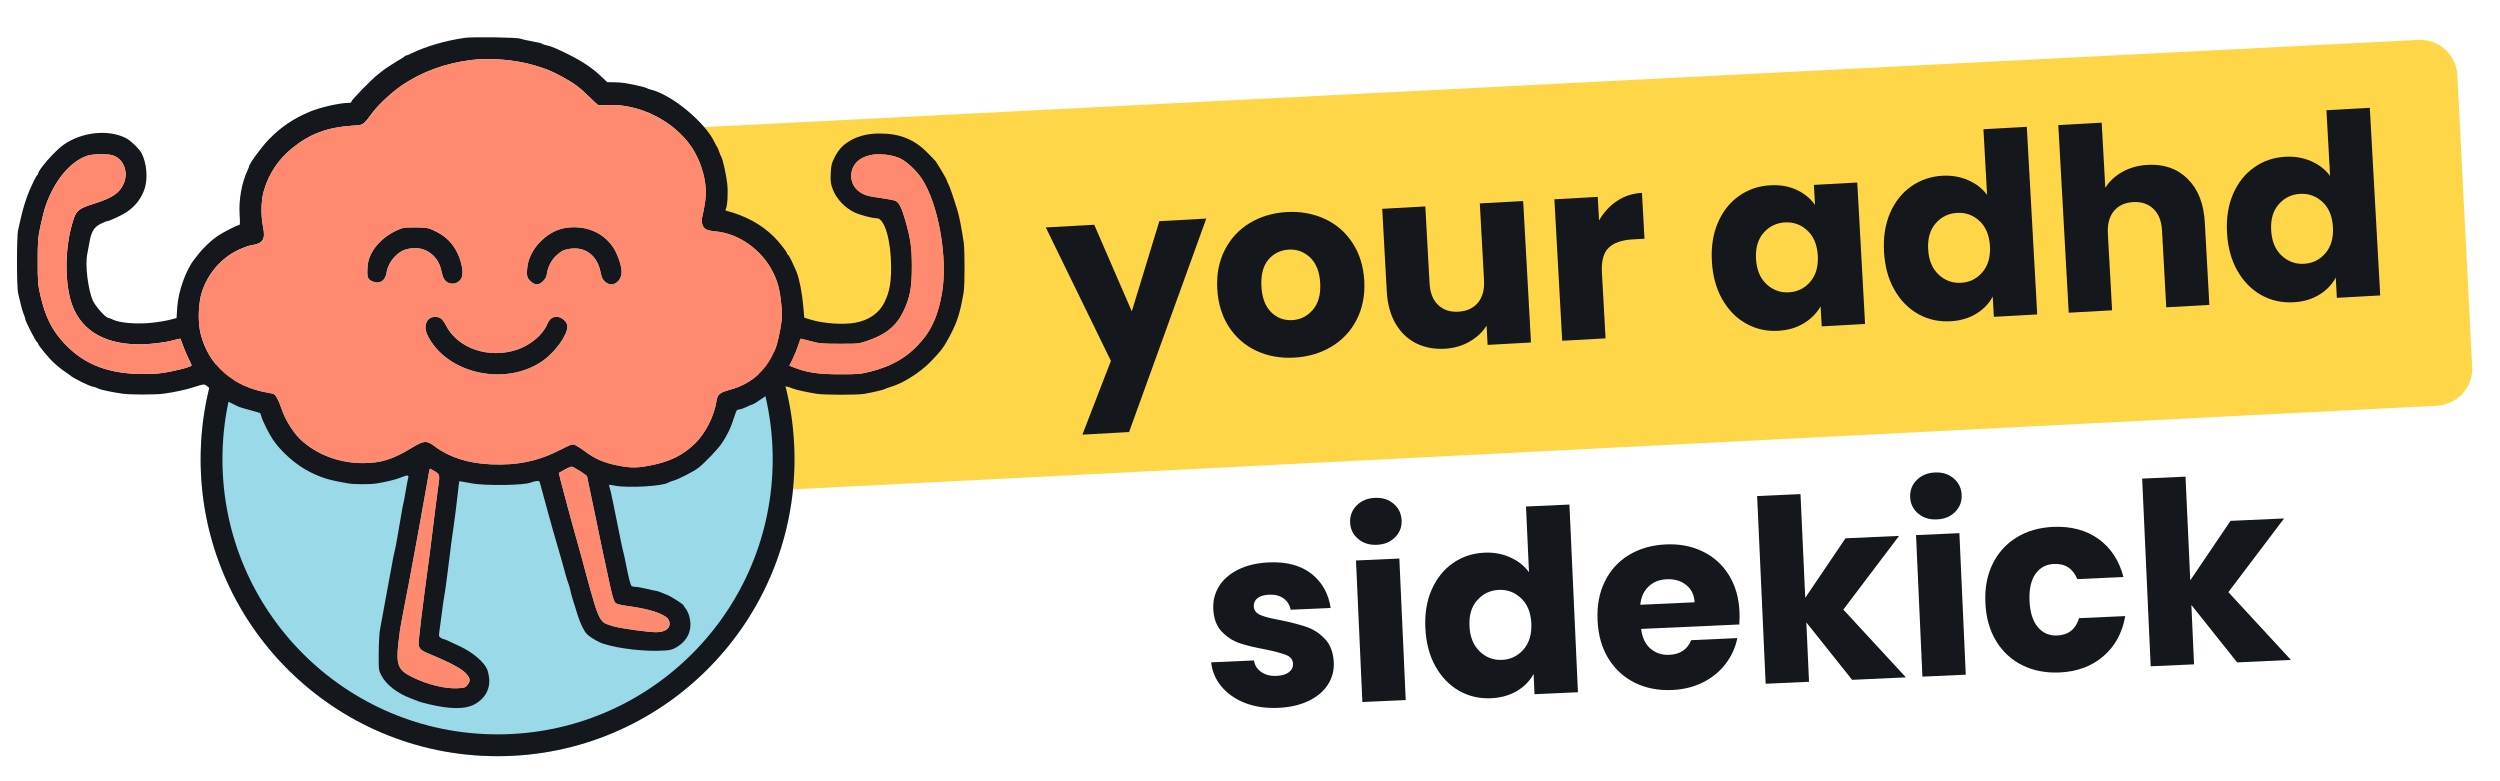 <svg xmlns="http://www.w3.org/2000/svg" xmlns:xlink="http://www.w3.org/1999/xlink" width="800" zoomAndPan="magnify" viewBox="0 0 600 187.5" height="250" preserveAspectRatio="xMidYMid meet" version="1.0"><defs><g></g><clipPath id="e6d8df037f"><path d="M 145 9 L 594 9 L 594 120 L 145 120 Z M 145 9" clip-rule="nonzero"></path></clipPath><clipPath id="c3d4e501d4"><path d="M 145.504 31.699 L 589.645 9.105 L 594.113 96.902 L 149.969 119.496 Z M 145.504 31.699" clip-rule="nonzero"></path></clipPath><clipPath id="25d703aec4"><path d="M 154.469 31.242 L 580.359 9.578 C 582.738 9.457 585.066 10.285 586.832 11.879 C 588.602 13.477 589.66 15.707 589.781 18.086 L 593.336 87.957 C 593.457 90.332 592.629 92.66 591.031 94.43 C 589.438 96.195 587.203 97.254 584.828 97.375 L 158.934 119.043 C 153.984 119.293 149.766 115.484 149.512 110.531 L 145.961 40.664 C 145.707 35.711 149.516 31.492 154.469 31.242 Z M 154.469 31.242" clip-rule="nonzero"></path></clipPath><clipPath id="a7b9ebf684"><path d="M 0.613 0.336 L 448.457 0.336 L 448.457 110.441 L 0.613 110.441 Z M 0.613 0.336" clip-rule="nonzero"></path></clipPath><clipPath id="9b4f4164cd"><path d="M 0.504 22.699 L 444.645 0.105 L 449.113 87.902 L 4.969 110.496 Z M 0.504 22.699" clip-rule="nonzero"></path></clipPath><clipPath id="2e3b5b388f"><path d="M 9.469 22.242 L 435.359 0.578 C 437.738 0.457 440.066 1.285 441.832 2.879 C 443.602 4.477 444.66 6.707 444.781 9.086 L 448.336 78.957 C 448.457 81.332 447.629 83.66 446.031 85.43 C 444.438 87.195 442.203 88.254 439.828 88.375 L 13.934 110.043 C 8.984 110.293 4.766 106.484 4.512 101.531 L 0.961 31.664 C 0.707 26.711 4.516 22.492 9.469 22.242 Z M 9.469 22.242" clip-rule="nonzero"></path></clipPath><clipPath id="0187d51adb"><rect x="0" width="449" y="0" height="111"></rect></clipPath><clipPath id="8099e41799"><path d="M 48.152 38.957 L 190.688 38.957 L 190.688 181.488 L 48.152 181.488 Z M 48.152 38.957" clip-rule="nonzero"></path></clipPath><clipPath id="5651664c7f"><path d="M 119.422 38.957 C 80.062 38.957 48.152 70.863 48.152 110.223 C 48.152 149.582 80.062 181.488 119.422 181.488 C 158.781 181.488 190.688 149.582 190.688 110.223 C 190.688 70.863 158.781 38.957 119.422 38.957 Z M 119.422 38.957" clip-rule="nonzero"></path></clipPath><clipPath id="55ec38289d"><path d="M 0.152 0.957 L 142.688 0.957 L 142.688 143.488 L 0.152 143.488 Z M 0.152 0.957" clip-rule="nonzero"></path></clipPath><clipPath id="717ecbd814"><path d="M 71.422 0.957 C 32.062 0.957 0.152 32.863 0.152 72.223 C 0.152 111.582 32.062 143.488 71.422 143.488 C 110.781 143.488 142.688 111.582 142.688 72.223 C 142.688 32.863 110.781 0.957 71.422 0.957 Z M 71.422 0.957" clip-rule="nonzero"></path></clipPath><clipPath id="f1e43c2c36"><rect x="0" width="143" y="0" height="144"></rect></clipPath><clipPath id="6edfeb1ad7"><path d="M 48.152 38.957 L 190.684 38.957 L 190.684 181.484 L 48.152 181.484 Z M 48.152 38.957" clip-rule="nonzero"></path></clipPath><clipPath id="9dc79a0f39"><path d="M 119.418 38.957 C 80.062 38.957 48.152 70.863 48.152 110.223 C 48.152 149.578 80.062 181.484 119.418 181.484 C 158.777 181.484 190.684 149.578 190.684 110.223 C 190.684 70.863 158.777 38.957 119.418 38.957 Z M 119.418 38.957" clip-rule="nonzero"></path></clipPath><clipPath id="9b350fff90"><rect x="0" width="267" y="0" height="93"></rect></clipPath><clipPath id="4e03ed3eb8"><rect x="0" width="329" y="0" height="105"></rect></clipPath></defs><g clip-path="url(#e6d8df037f)"><g clip-path="url(#c3d4e501d4)"><g clip-path="url(#25d703aec4)"><g transform="matrix(1, 0, 0, 1, 145, 9)"><g clip-path="url(#0187d51adb)"><g clip-path="url(#a7b9ebf684)"><g clip-path="url(#9b4f4164cd)"><g clip-path="url(#2e3b5b388f)"><path fill="#ffd647" d="M 0.504 22.699 L 444.301 0.121 L 448.77 87.922 L 4.969 110.496 Z M 0.504 22.699" fill-opacity="1" fill-rule="nonzero"></path></g></g></g></g></g></g></g></g><g clip-path="url(#8099e41799)"><g clip-path="url(#5651664c7f)"><g transform="matrix(1, 0, 0, 1, 48, 38)"><g clip-path="url(#f1e43c2c36)"><g clip-path="url(#55ec38289d)"><g clip-path="url(#717ecbd814)"><path fill="#99d9e8" d="M 0.152 0.957 L 142.688 0.957 L 142.688 143.488 L 0.152 143.488 Z M 0.152 0.957" fill-opacity="1" fill-rule="nonzero"></path></g></g></g></g></g></g><g clip-path="url(#6edfeb1ad7)"><g clip-path="url(#9dc79a0f39)"><path stroke-linecap="butt" transform="matrix(0.748, 0, 0, 0.748, 48.154, 38.956)" fill="none" stroke-linejoin="miter" d="M 95.272 0.001 C 42.658 0.001 -0.002 42.656 -0.002 95.275 C -0.002 147.889 42.658 190.544 95.272 190.544 C 147.891 190.544 190.546 147.889 190.546 95.275 C 190.546 42.656 147.891 0.001 95.272 0.001 Z M 95.272 0.001" stroke="#14171b" stroke-width="14" stroke-opacity="1" stroke-miterlimit="4"></path></g></g><path fill="#14171b" d="M 111.566 9.082 C 106.898 9.746 102.184 11.125 98.629 12.863 C 98.082 13.129 97.531 13.348 97.406 13.348 C 97.281 13.348 97.141 13.43 97.098 13.527 C 97.055 13.625 96.648 13.906 96.191 14.152 C 95.215 14.684 92.168 16.656 91.785 17.008 C 91.637 17.141 91.164 17.52 90.727 17.844 C 89.367 18.859 84.363 23.973 84.363 24.348 C 84.363 24.605 84.09 24.707 83.359 24.711 C 81.387 24.73 76.777 25.793 74.43 26.773 C 70.445 28.434 67.477 30.438 64.52 33.457 C 62.758 35.258 59.762 39.375 59.762 40 C 59.762 40.07 59.605 40.461 59.414 40.871 C 57.996 43.895 57.27 47.984 57.508 51.613 C 57.645 53.707 57.613 54.035 57.301 54.035 C 56.883 54.035 53.434 55.809 52.191 56.66 C 50.75 57.648 48.73 59.547 47.688 60.898 C 47.434 61.223 46.918 61.887 46.539 62.379 C 44.543 64.961 42.77 70.023 42.531 73.812 L 42.375 76.332 L 40.719 76.762 C 39.809 77 37.805 77.328 36.266 77.484 C 32.855 77.84 28.746 77.504 27.176 76.746 C 26.637 76.484 26.086 76.273 25.953 76.273 C 25.371 76.273 22.859 73.449 22.285 72.152 C 21.125 69.527 20.398 63.535 20.934 61.02 C 21.074 60.367 21.312 59.086 21.465 58.176 C 21.891 55.641 22.555 54.52 24.102 53.742 C 24.809 53.383 25.523 53.09 25.684 53.09 C 26.199 53.09 29.332 51.629 30.43 50.879 C 32.527 49.441 33.934 47.609 34.703 45.316 C 35.531 42.84 35.203 39.059 33.961 36.734 C 33.41 35.711 31.293 33.676 30.207 33.133 C 25.961 31.008 19.746 31.656 15.332 34.688 C 13.254 36.117 9.141 40.785 9.141 41.715 C 9.141 41.832 9.055 41.969 8.953 42.012 C 8.758 42.094 7.871 43.852 7.004 45.875 C 6.281 47.559 5.387 50.465 4.973 52.453 C 4.777 53.387 4.496 54.633 4.348 55.219 C 3.984 56.66 3.984 68.918 4.348 70.359 C 4.496 70.945 4.785 72.168 4.992 73.078 C 5.195 73.988 5.523 75.07 5.715 75.48 C 5.906 75.891 6.062 76.387 6.062 76.582 C 6.062 77.051 8.625 82.043 8.914 82.148 C 9.039 82.191 9.141 82.34 9.141 82.477 C 9.141 82.852 11.91 86.191 13.004 87.133 C 13.242 87.34 13.719 87.758 14.066 88.059 C 14.414 88.363 15.125 88.895 15.645 89.242 C 16.164 89.586 16.645 89.926 16.707 89.992 C 17.367 90.676 21.703 92.828 22.426 92.832 C 22.598 92.836 23.051 92.996 23.43 93.191 C 24.086 93.535 26.672 94.094 29.484 94.496 C 31.242 94.75 37.281 94.75 39.184 94.492 C 41.965 94.121 44.551 93.559 46.754 92.844 C 48.789 92.184 48.961 92.164 49.5 92.516 C 49.816 92.723 50.152 93.016 50.246 93.168 C 50.527 93.613 52.574 95.195 52.867 95.195 C 53.016 95.195 53.137 95.281 53.137 95.387 C 53.137 95.492 53.965 95.984 54.973 96.48 C 55.98 96.973 56.988 97.473 57.211 97.586 C 57.438 97.703 58.66 98.07 59.93 98.41 C 61.203 98.75 62.312 99.066 62.395 99.121 C 62.48 99.172 62.621 99.508 62.707 99.867 C 62.969 100.934 64.469 103.965 65.488 105.488 C 67.465 108.438 71.09 111.625 74.309 113.234 C 77.254 114.711 79.012 115.238 83.535 116.016 C 85.027 116.27 88.84 116.277 90.395 116.027 C 92.68 115.66 95.137 115.059 96.234 114.59 C 97.738 113.953 98.188 113.969 97.973 114.652 C 97.883 114.945 97.613 116.383 97.371 117.844 C 97.133 119.305 96.863 120.734 96.773 121.016 C 96.684 121.297 96.414 122.762 96.172 124.27 C 95.605 127.812 94.84 131.988 94.641 132.613 C 94.555 132.883 94.289 134.234 94.047 135.617 C 93.801 137 93.328 139.57 92.992 141.324 C 92.656 143.082 92.18 145.691 91.93 147.121 C 91.68 148.551 91.352 150.363 91.195 151.145 C 91.043 151.922 90.906 154.426 90.895 156.703 C 90.871 160.824 90.871 160.848 91.547 162.133 C 92.719 164.363 95.379 166.422 98.629 167.617 C 99.305 167.867 100.07 168.168 100.332 168.289 C 100.594 168.406 101.711 168.719 102.816 168.984 C 107.941 170.211 111.484 170.258 113.695 169.137 C 116.336 167.797 117.707 165.395 117.387 162.68 C 117.305 161.973 117.094 161.059 116.918 160.648 C 116.152 158.852 113.473 156.582 110.387 155.121 C 107.281 153.656 106.684 153.391 106.461 153.391 C 106.336 153.391 106.016 153.238 105.746 153.051 C 105.312 152.746 105.281 152.582 105.465 151.453 C 105.578 150.762 105.82 148.918 106.008 147.359 C 106.195 145.797 106.461 143.934 106.602 143.219 C 106.742 142.504 107.07 140.215 107.328 138.133 C 108.18 131.215 108.727 127.02 108.859 126.422 C 108.973 125.891 109.762 119.543 110.074 116.641 L 110.199 115.496 L 111.059 115.621 C 111.535 115.691 112.457 115.852 113.105 115.984 C 116.309 116.625 126.031 116.492 127.41 115.793 C 127.609 115.691 128.148 115.551 128.609 115.477 C 129.426 115.352 129.457 115.375 129.711 116.332 C 129.852 116.875 130.246 118.328 130.586 119.562 C 130.926 120.797 131.406 122.555 131.652 123.465 C 132.27 125.742 133.211 129.051 133.805 131.035 C 134.32 132.766 135.152 135.715 135.805 138.133 C 136.016 138.914 136.289 139.766 136.41 140.023 C 136.535 140.285 136.746 141.031 136.887 141.68 C 137.129 142.82 137.398 143.738 138.707 147.832 C 139.293 149.672 140.203 151.516 140.852 152.184 C 141.352 152.699 142.754 153.605 143.828 154.109 C 146.355 155.297 153.125 156.301 157.816 156.188 C 160.484 156.121 161.031 156.039 161.953 155.559 C 165.086 153.934 166.355 151.059 165.387 147.793 C 165.191 147.141 164.82 146.363 164.559 146.059 C 164.297 145.758 164.082 145.43 164.082 145.328 C 164.082 145.062 161.031 143.109 160.062 142.758 C 159.605 142.59 158.898 142.305 158.488 142.125 C 158.078 141.945 157.602 141.797 157.426 141.797 C 157.25 141.793 156.254 141.582 155.211 141.324 C 154.172 141.07 153 140.855 152.609 140.852 C 152.219 140.848 151.77 140.762 151.613 140.66 C 151.316 140.473 150.91 138.898 150.137 134.938 C 149.895 133.703 149.637 132.531 149.559 132.336 C 149.48 132.141 149.199 130.863 148.934 129.496 C 148.668 128.133 148.25 126.055 148.004 124.887 C 147.758 123.715 147.336 121.637 147.062 120.273 C 146.793 118.906 146.465 117.477 146.34 117.094 C 146.215 116.711 146.137 116.379 146.168 116.352 C 146.199 116.32 146.863 116.422 147.645 116.57 C 150.773 117.168 159.258 116.664 160.402 115.812 C 160.539 115.707 161.133 115.488 161.719 115.328 C 162.84 115.012 166.332 113.223 167.48 112.375 C 169.055 111.211 172.371 107.73 173.367 106.195 C 174.516 104.438 175.438 102.543 175.898 100.992 C 176.055 100.473 176.27 99.832 176.379 99.574 C 176.488 99.312 176.637 98.914 176.711 98.688 C 176.785 98.453 177.078 98.273 177.383 98.27 C 177.68 98.27 178.453 98.008 179.105 97.688 C 179.754 97.367 180.395 97.098 180.523 97.094 C 180.742 97.082 182.043 96.27 183.469 95.254 C 183.785 95.027 184.566 94.363 185.207 93.777 C 185.844 93.191 186.527 92.621 186.723 92.512 C 187.059 92.32 189.371 92.812 190.461 93.309 C 191.004 93.555 193.77 94.156 196.02 94.512 C 197.906 94.809 205.871 94.816 207.492 94.52 C 209.773 94.105 212.191 93.527 212.441 93.34 C 212.582 93.238 213.176 93.016 213.762 92.855 C 216.645 92.047 220.812 89.422 223.34 86.816 C 225.938 84.137 226.547 83.312 228.07 80.414 C 229.773 77.168 230.457 74.973 231.281 70.121 C 231.562 68.469 231.566 60.051 231.289 58.176 C 230.777 54.723 230.273 52.141 229.816 50.605 C 228.945 47.688 228.008 44.949 227.621 44.219 C 227.414 43.828 227.246 43.414 227.246 43.297 C 227.246 43.094 225.078 39.395 224.547 38.691 C 224.402 38.504 223.461 37.523 222.453 36.52 C 219.324 33.398 215.855 32.031 211.082 32.039 C 208.012 32.043 205.457 32.758 203.301 34.223 C 201.988 35.113 201.035 36.262 200.211 37.949 C 199.562 39.273 199.445 39.797 199.371 41.711 C 199.293 43.699 199.352 44.109 199.941 45.613 C 200.773 47.746 202.793 49.871 205.008 50.941 C 206.383 51.609 209.293 52.379 210.426 52.379 C 212.301 52.379 213.844 57.621 213.867 64.09 C 213.879 67.941 213.461 70.141 212.238 72.621 C 211 75.133 208.539 76.848 205.316 77.445 C 202.402 77.984 197.625 77.66 194.582 76.719 L 193.027 76.238 L 192.773 73.359 C 192.5 70.293 191.82 66.828 191.18 65.273 C 190.348 63.25 189.289 61.133 189.109 61.133 C 189.008 61.133 188.922 61.02 188.922 60.879 C 188.922 60.52 187.059 58.145 185.75 56.836 C 182.801 53.895 178.895 51.754 174.305 50.574 C 174.086 50.52 174.062 50.371 174.223 50.074 C 174.602 49.371 174.77 45.992 174.527 43.984 C 174.266 41.82 173.418 38.02 173.105 37.625 C 172.992 37.477 172.762 36.934 172.598 36.414 C 172.43 35.891 172.23 35.414 172.152 35.348 C 172.074 35.285 171.781 34.75 171.504 34.164 C 169.219 29.32 161.195 22.695 156.16 21.496 C 155.77 21.402 155.344 21.246 155.211 21.145 C 154.988 20.969 152.41 20.367 150.125 19.957 C 149.543 19.852 148.316 19.754 147.406 19.742 L 145.75 19.723 L 144.145 18.219 C 142.125 16.324 139.789 14.746 136.762 13.227 C 133.699 11.688 132.195 11.059 131.121 10.855 C 130.641 10.766 130.199 10.609 130.137 10.508 C 130.074 10.406 128.984 10.141 127.715 9.918 C 126.445 9.695 125.141 9.402 124.816 9.266 C 124.102 8.965 113.434 8.816 111.566 9.082 M 112.871 14.426 C 106.754 15.242 101.379 17.203 96.664 20.34 C 94.309 21.906 91.016 24.922 89.566 26.832 C 87.004 30.219 87.383 29.973 84.457 30.172 C 78.594 30.57 74.426 32.121 70.258 35.453 C 66.844 38.184 64.504 41.691 63.301 45.875 C 62.648 48.141 62.582 51.746 63.141 54.461 C 63.762 57.488 63.117 58.473 60.242 58.879 C 59.656 58.961 58.168 59.52 56.93 60.125 C 53.043 62.02 49.891 65.711 48.484 70.004 C 47.594 72.734 47.441 77.273 48.148 80.09 C 50.066 87.715 55.895 92.82 64.32 94.262 C 65.848 94.523 65.949 94.582 66.48 95.52 C 66.789 96.059 67.23 97.082 67.457 97.801 C 68.434 100.863 70.621 104.277 72.75 106.059 C 76.699 109.367 81.703 111.141 87.086 111.148 C 91.402 111.152 94.168 110.293 98.754 107.523 C 101.801 105.684 102.363 105.645 104.359 107.145 C 107.828 109.754 112.359 111.203 117.801 111.445 C 124.348 111.734 129.367 110.641 134.953 107.715 C 136.641 106.828 137.309 106.59 137.781 106.711 C 138.121 106.797 139.227 107.477 140.234 108.227 C 142.789 110.121 144.801 111.012 147.996 111.668 C 151.414 112.367 152.84 112.363 156.395 111.645 C 160.871 110.738 163.836 109.27 166.727 106.516 C 169.289 104.074 171.449 99.805 171.988 96.117 C 172.199 94.66 172.77 94.203 175.203 93.543 C 180.543 92.09 184.336 88.582 186.227 83.344 C 186.539 82.48 187.02 80.457 187.297 78.848 C 187.754 76.191 187.773 75.664 187.527 73.195 C 187.141 69.383 186.711 67.734 185.434 65.184 C 182.832 59.977 177.25 56.023 171.82 55.543 C 169.605 55.344 168.902 54.98 168.566 53.855 C 168.355 53.152 168.375 52.668 168.656 51.547 C 168.855 50.77 169.137 49.176 169.289 48.004 C 169.809 44.02 168.488 39.016 165.91 35.203 C 161.734 29.02 153.281 24.809 145.891 25.23 C 144.734 25.297 143.645 25.262 143.469 25.156 C 143.293 25.047 142.352 24.172 141.375 23.207 C 139.074 20.938 137.809 20 135.023 18.488 C 132.32 17.023 131.352 16.621 128.363 15.719 C 123.762 14.328 117.512 13.805 112.871 14.426 M 21.086 37.336 C 16.934 38.648 13.02 43.34 10.918 49.52 C 10.594 50.484 10.035 52.668 9.684 54.371 C 9.098 57.203 9.047 57.918 9.047 62.789 C 9.051 67.695 9.102 68.324 9.68 70.832 C 10.914 76.195 12.516 79.352 15.672 82.656 C 20.328 87.531 26.184 89.758 34.363 89.758 C 37.289 89.758 38.578 89.641 40.902 89.176 C 43.93 88.566 46.117 87.918 45.988 87.66 C 45.164 85.977 44.285 83.965 43.875 82.812 C 43.59 82.012 43.332 81.324 43.301 81.281 C 43.27 81.238 42.465 81.418 41.508 81.684 C 39.477 82.242 35.945 82.664 33.336 82.652 C 24.477 82.617 18.688 78.773 16.848 71.707 C 15.566 66.773 15.664 59.898 17.102 54.516 C 18.184 50.457 18.441 50.195 22.781 48.809 C 27.059 47.441 28.742 46.277 29.703 44.023 C 30.906 41.211 29.586 37.988 26.934 37.25 C 25.734 36.918 22.246 36.969 21.086 37.336 M 208.727 37.262 C 205.949 37.918 204.297 39.762 204.297 42.207 C 204.297 43.758 204.977 45.086 206.23 45.996 C 207.438 46.871 208.207 47.09 211.633 47.559 C 213.129 47.762 214.617 48.055 214.941 48.211 C 215.773 48.609 216.426 49.902 217.25 52.809 C 218.562 57.414 218.848 59.43 218.844 64.09 C 218.84 69.094 218.375 71.523 216.781 74.805 C 215.105 78.254 212.621 80.281 208.227 81.781 C 206.102 82.504 206.008 82.516 201.461 82.508 C 197.195 82.504 196.672 82.453 194.508 81.863 C 193.223 81.512 192.145 81.254 192.117 81.293 C 192.086 81.328 191.82 82.105 191.523 83.016 C 191.227 83.926 190.637 85.367 190.211 86.219 L 189.438 87.77 L 190.777 88.281 C 193.832 89.449 196.516 89.836 201.578 89.832 C 205.883 89.832 206.531 89.777 208.793 89.215 C 214.254 87.855 218.07 85.559 221.348 81.656 C 223.777 78.762 225.211 75.336 226.082 70.32 C 227.547 61.898 225.176 48.676 221.129 42.738 C 219.914 40.953 217.695 38.863 216.223 38.117 C 214.238 37.113 210.957 36.738 208.727 37.262 M 96.785 54.715 C 95.059 55.164 92.785 56.5 91.355 57.902 C 89.359 59.859 88.352 61.855 88.199 64.133 C 88.059 66.312 88.23 66.957 89.086 67.398 C 90.906 68.34 92.445 67.539 92.75 65.496 C 93.074 63.285 94.734 61.059 96.77 60.09 C 97.191 59.891 98.113 59.66 98.816 59.578 C 102.176 59.184 105.199 61.445 105.906 64.887 C 106.285 66.727 106.734 67.504 107.645 67.883 C 108.949 68.426 110.422 67.777 110.855 66.465 C 111.25 65.27 110.77 62.758 109.75 60.664 C 108.617 58.348 107.012 56.75 104.629 55.57 C 102.859 54.695 102.668 54.652 100.137 54.594 C 98.684 54.559 97.172 54.613 96.785 54.715 M 135.461 54.754 C 131.633 55.43 127.836 58.988 126.801 62.871 C 126.621 63.543 126.477 64.66 126.473 65.355 C 126.473 66.48 126.559 66.711 127.277 67.426 C 128.355 68.504 129.309 68.516 130.359 67.461 C 130.922 66.895 131.164 66.395 131.277 65.57 C 131.484 64.055 132.387 62.348 133.527 61.316 C 134.766 60.195 135.238 59.961 136.719 59.719 C 140.41 59.121 143.316 61.281 144.113 65.223 C 144.387 66.562 144.613 67.066 145.168 67.578 C 146.863 69.137 149.18 67.75 149.18 65.176 C 149.18 63.77 148.195 60.918 147.18 59.391 C 144.707 55.664 140.266 53.906 135.461 54.754 M 102.922 76.578 C 102.016 77.355 101.871 78.949 102.574 80.402 C 107.047 89.641 121.164 92.855 130.137 86.684 C 133.207 84.57 136.172 80.477 136.172 78.348 C 136.172 77.242 134.828 76.035 133.602 76.035 C 132.523 76.035 131.863 76.566 131.312 77.875 C 130.27 80.348 127.273 82.855 124.105 83.914 C 117.273 86.191 109.805 83.621 106.996 78.023 C 106.664 77.363 106.125 76.645 105.797 76.43 C 104.934 75.863 103.676 75.93 102.922 76.578 M 135.461 112.734 C 134.746 113.141 134.137 113.492 134.113 113.512 C 134.035 113.57 137.695 127.18 138.859 131.152 C 139.18 132.258 139.605 133.805 139.801 134.582 C 139.996 135.363 140.422 136.961 140.75 138.133 C 141.074 139.305 141.516 140.898 141.73 141.68 C 143.18 146.98 143.938 148.785 145.02 149.496 C 145.32 149.691 146.312 150.059 147.219 150.312 C 149.125 150.84 155.547 151.73 157.461 151.73 C 159.898 151.734 161.211 150.527 160.539 148.902 C 159.953 147.488 156.34 146.211 150.855 145.477 C 149.207 145.254 148 144.973 147.754 144.75 C 147.297 144.336 146.891 142.883 145.863 138.016 C 145.469 136.129 144.984 133.891 144.793 133.047 C 144.605 132.199 144.289 130.711 144.098 129.734 C 143.902 128.758 143.477 126.684 143.145 125.121 C 142.816 123.559 142.34 121.273 142.086 120.035 C 141.832 118.801 141.465 117.043 141.266 116.133 C 141.07 115.223 140.906 114.414 140.906 114.34 C 140.898 114.059 137.645 111.992 137.211 111.996 C 136.965 111.996 136.176 112.328 135.461 112.734 M 102.953 113.352 C 102.867 113.84 102.535 115.73 102.215 117.551 C 101.457 121.906 101.242 123.102 100.551 126.836 C 100.234 128.559 99.703 131.434 99.375 133.223 C 98.105 140.125 97.805 141.73 97.488 143.219 C 97.305 144.062 97.043 145.449 96.902 146.293 C 96.762 147.141 96.5 148.523 96.316 149.367 C 96.133 150.215 95.816 152.418 95.613 154.266 C 95.031 159.582 95.523 160.816 98.887 162.477 C 102.566 164.293 106.77 165.332 109.828 165.18 C 111.484 165.094 111.664 165.035 112.184 164.383 C 112.906 163.484 112.898 162.969 112.141 161.98 C 111.113 160.629 108.594 159.246 102.73 156.812 C 100.668 155.953 100.355 155.496 100.52 153.566 C 100.672 151.797 101.457 145.305 101.953 141.68 C 102.914 134.711 103.523 129.984 104.469 122.164 C 104.73 120.02 105.047 117.57 105.176 116.723 C 105.586 114.004 105.551 113.844 104.344 113.113 C 103.754 112.758 103.234 112.465 103.191 112.465 C 103.148 112.465 103.043 112.863 102.953 113.352" fill-opacity="1" fill-rule="evenodd"></path><path fill="#ff8a6f" d="M 112.871 14.426 C 106.754 15.242 101.379 17.203 96.664 20.34 C 94.309 21.906 91.016 24.922 89.566 26.832 C 87.004 30.219 87.383 29.973 84.457 30.172 C 78.594 30.57 74.426 32.121 70.258 35.453 C 66.844 38.184 64.504 41.691 63.301 45.875 C 62.648 48.141 62.582 51.746 63.141 54.461 C 63.762 57.488 63.117 58.473 60.242 58.879 C 59.656 58.961 58.168 59.52 56.93 60.125 C 53.043 62.02 49.891 65.711 48.484 70.004 C 47.594 72.734 47.441 77.273 48.148 80.09 C 50.066 87.715 55.895 92.82 64.32 94.262 C 65.848 94.523 65.949 94.582 66.48 95.52 C 66.789 96.059 67.23 97.082 67.457 97.801 C 68.434 100.863 70.621 104.277 72.75 106.059 C 76.699 109.367 81.703 111.141 87.086 111.148 C 91.402 111.152 94.168 110.293 98.754 107.523 C 101.801 105.684 102.363 105.645 104.359 107.145 C 107.828 109.754 112.359 111.203 117.801 111.445 C 124.348 111.734 129.367 110.641 134.953 107.715 C 136.641 106.828 137.309 106.59 137.781 106.711 C 138.121 106.797 139.227 107.477 140.234 108.227 C 142.789 110.121 144.801 111.012 147.996 111.668 C 151.414 112.367 152.84 112.363 156.395 111.645 C 160.871 110.738 163.836 109.27 166.727 106.516 C 169.289 104.074 171.449 99.805 171.988 96.117 C 172.199 94.66 172.77 94.203 175.203 93.543 C 180.543 92.09 184.336 88.582 186.227 83.344 C 186.539 82.48 187.02 80.457 187.297 78.848 C 187.754 76.191 187.773 75.664 187.527 73.195 C 187.141 69.383 186.711 67.734 185.434 65.184 C 182.832 59.977 177.25 56.023 171.82 55.543 C 169.605 55.344 168.902 54.98 168.566 53.855 C 168.355 53.152 168.375 52.668 168.656 51.547 C 168.855 50.77 169.137 49.176 169.289 48.004 C 169.809 44.02 168.488 39.016 165.91 35.203 C 161.734 29.02 153.281 24.809 145.891 25.23 C 144.734 25.297 143.645 25.262 143.469 25.156 C 143.293 25.047 142.352 24.172 141.375 23.207 C 139.074 20.938 137.809 20 135.023 18.488 C 132.32 17.023 131.352 16.621 128.363 15.719 C 123.762 14.328 117.512 13.805 112.871 14.426 M 21.086 37.336 C 16.934 38.648 13.02 43.34 10.918 49.52 C 10.594 50.484 10.035 52.668 9.684 54.371 C 9.098 57.203 9.047 57.918 9.047 62.789 C 9.051 67.695 9.102 68.324 9.68 70.832 C 10.914 76.195 12.516 79.352 15.672 82.656 C 20.328 87.531 26.184 89.758 34.363 89.758 C 37.289 89.758 38.578 89.641 40.902 89.176 C 43.93 88.566 46.117 87.918 45.988 87.66 C 45.164 85.977 44.285 83.965 43.875 82.812 C 43.59 82.012 43.332 81.324 43.301 81.281 C 43.27 81.238 42.465 81.418 41.508 81.684 C 39.477 82.242 35.945 82.664 33.336 82.652 C 24.477 82.617 18.688 78.773 16.848 71.707 C 15.566 66.773 15.664 59.898 17.102 54.516 C 18.184 50.457 18.441 50.195 22.781 48.809 C 27.059 47.441 28.742 46.277 29.703 44.023 C 30.906 41.211 29.586 37.988 26.934 37.25 C 25.734 36.918 22.246 36.969 21.086 37.336 M 208.727 37.262 C 205.949 37.918 204.297 39.762 204.297 42.207 C 204.297 43.758 204.977 45.086 206.23 45.996 C 207.438 46.871 208.207 47.09 211.633 47.559 C 213.129 47.762 214.617 48.055 214.941 48.211 C 215.773 48.609 216.426 49.902 217.25 52.809 C 218.562 57.414 218.848 59.43 218.844 64.09 C 218.84 69.094 218.375 71.523 216.781 74.805 C 215.105 78.254 212.621 80.281 208.227 81.781 C 206.102 82.504 206.008 82.516 201.461 82.508 C 197.195 82.504 196.672 82.453 194.508 81.863 C 193.223 81.512 192.145 81.254 192.117 81.293 C 192.086 81.328 191.82 82.105 191.523 83.016 C 191.227 83.926 190.637 85.367 190.211 86.219 L 189.438 87.77 L 190.777 88.281 C 193.832 89.449 196.516 89.836 201.578 89.832 C 205.883 89.832 206.531 89.777 208.793 89.215 C 214.254 87.855 218.07 85.559 221.348 81.656 C 223.777 78.762 225.211 75.336 226.082 70.32 C 227.547 61.898 225.176 48.676 221.129 42.738 C 219.914 40.953 217.695 38.863 216.223 38.117 C 214.238 37.113 210.957 36.738 208.727 37.262 M 96.785 54.715 C 95.059 55.164 92.785 56.5 91.355 57.902 C 89.359 59.859 88.352 61.855 88.199 64.133 C 88.059 66.312 88.23 66.957 89.086 67.398 C 90.906 68.34 92.445 67.539 92.75 65.496 C 93.074 63.285 94.734 61.059 96.77 60.09 C 97.191 59.891 98.113 59.66 98.816 59.578 C 102.176 59.184 105.199 61.445 105.906 64.887 C 106.285 66.727 106.734 67.504 107.645 67.883 C 108.949 68.426 110.422 67.777 110.855 66.465 C 111.25 65.27 110.77 62.758 109.75 60.664 C 108.617 58.348 107.012 56.75 104.629 55.57 C 102.859 54.695 102.668 54.652 100.137 54.594 C 98.684 54.559 97.172 54.613 96.785 54.715 M 135.461 54.754 C 131.633 55.43 127.836 58.988 126.801 62.871 C 126.621 63.543 126.477 64.66 126.473 65.355 C 126.473 66.48 126.559 66.711 127.277 67.426 C 128.355 68.504 129.309 68.516 130.359 67.461 C 130.922 66.895 131.164 66.395 131.277 65.57 C 131.484 64.055 132.387 62.348 133.527 61.316 C 134.766 60.195 135.238 59.961 136.719 59.719 C 140.41 59.121 143.316 61.281 144.113 65.223 C 144.387 66.562 144.613 67.066 145.168 67.578 C 146.863 69.137 149.18 67.75 149.18 65.176 C 149.18 63.77 148.195 60.918 147.18 59.391 C 144.707 55.664 140.266 53.906 135.461 54.754 M 102.922 76.578 C 102.016 77.355 101.871 78.949 102.574 80.402 C 107.047 89.641 121.164 92.855 130.137 86.684 C 133.207 84.57 136.172 80.477 136.172 78.348 C 136.172 77.242 134.828 76.035 133.602 76.035 C 132.523 76.035 131.863 76.566 131.312 77.875 C 130.27 80.348 127.273 82.855 124.105 83.914 C 117.273 86.191 109.805 83.621 106.996 78.023 C 106.664 77.363 106.125 76.645 105.797 76.43 C 104.934 75.863 103.676 75.93 102.922 76.578 M 135.461 112.734 C 134.746 113.141 134.137 113.492 134.113 113.512 C 134.035 113.57 137.695 127.18 138.859 131.152 C 139.18 132.258 139.605 133.805 139.801 134.582 C 139.996 135.363 140.422 136.961 140.75 138.133 C 141.074 139.305 141.516 140.898 141.73 141.68 C 143.18 146.98 143.938 148.785 145.02 149.496 C 145.32 149.691 146.312 150.059 147.219 150.312 C 149.125 150.84 155.547 151.73 157.461 151.73 C 159.898 151.734 161.211 150.527 160.539 148.902 C 159.953 147.488 156.34 146.211 150.855 145.477 C 149.207 145.254 148 144.973 147.754 144.75 C 147.297 144.336 146.891 142.883 145.863 138.016 C 145.469 136.129 144.984 133.891 144.793 133.047 C 144.605 132.199 144.289 130.711 144.098 129.734 C 143.902 128.758 143.477 126.684 143.145 125.121 C 142.816 123.559 142.34 121.273 142.086 120.035 C 141.832 118.801 141.465 117.043 141.266 116.133 C 141.07 115.223 140.906 114.414 140.906 114.34 C 140.898 114.059 137.645 111.992 137.211 111.996 C 136.965 111.996 136.176 112.328 135.461 112.734 M 102.953 113.352 C 102.867 113.84 102.535 115.73 102.215 117.551 C 101.457 121.906 101.242 123.102 100.551 126.836 C 100.234 128.559 99.703 131.434 99.375 133.223 C 98.105 140.125 97.805 141.73 97.488 143.219 C 97.305 144.062 97.043 145.449 96.902 146.293 C 96.762 147.141 96.5 148.523 96.316 149.367 C 96.133 150.215 95.816 152.418 95.613 154.266 C 95.031 159.582 95.523 160.816 98.887 162.477 C 102.566 164.293 106.77 165.332 109.828 165.18 C 111.484 165.094 111.664 165.035 112.184 164.383 C 112.906 163.484 112.898 162.969 112.141 161.98 C 111.113 160.629 108.594 159.246 102.73 156.812 C 100.668 155.953 100.355 155.496 100.52 153.566 C 100.672 151.797 101.457 145.305 101.953 141.68 C 102.914 134.711 103.523 129.984 104.469 122.164 C 104.73 120.02 105.047 117.57 105.176 116.723 C 105.586 114.004 105.551 113.844 104.344 113.113 C 103.754 112.758 103.234 112.465 103.191 112.465 C 103.148 112.465 103.043 112.863 102.953 113.352" fill-opacity="1" fill-rule="evenodd"></path><g transform="matrix(1, 0, 0, 1, 286, 94)"><g clip-path="url(#9b350fff90)"><g fill="#14171b" fill-opacity="1"><g transform="translate(3.219, 76.195)"><g><path d="M 17.609 -0.312 C 14.641 -0.176 11.977 -0.562 9.625 -1.469 C 7.281 -2.383 5.395 -3.691 3.969 -5.391 C 2.539 -7.086 1.703 -9.035 1.453 -11.234 L 11.734 -11.688 C 11.91 -10.52 12.5 -9.594 13.5 -8.906 C 14.508 -8.219 15.723 -7.91 17.141 -7.984 C 18.441 -8.035 19.438 -8.332 20.125 -8.875 C 20.82 -9.414 21.148 -10.094 21.109 -10.906 C 21.066 -11.875 20.523 -12.566 19.484 -12.984 C 18.453 -13.41 16.781 -13.859 14.469 -14.328 C 12.008 -14.773 9.957 -15.273 8.312 -15.828 C 6.664 -16.391 5.223 -17.32 3.984 -18.625 C 2.742 -19.938 2.07 -21.75 1.969 -24.062 C 1.875 -26.008 2.328 -27.805 3.328 -29.453 C 4.336 -31.109 5.863 -32.445 7.906 -33.469 C 9.945 -34.5 12.41 -35.082 15.297 -35.219 C 19.555 -35.406 22.961 -34.5 25.516 -32.5 C 28.066 -30.508 29.609 -27.77 30.141 -24.281 L 20.531 -23.859 C 20.312 -25.023 19.75 -25.93 18.844 -26.578 C 17.938 -27.234 16.773 -27.531 15.359 -27.469 C 14.141 -27.414 13.211 -27.141 12.578 -26.641 C 11.953 -26.141 11.656 -25.484 11.688 -24.672 C 11.727 -23.703 12.281 -23 13.344 -22.562 C 14.406 -22.125 16.039 -21.711 18.25 -21.328 C 20.789 -20.797 22.863 -20.25 24.469 -19.688 C 26.082 -19.125 27.52 -18.172 28.781 -16.828 C 30.051 -15.484 30.754 -13.633 30.891 -11.281 C 30.984 -9.301 30.508 -7.5 29.469 -5.875 C 28.426 -4.258 26.879 -2.957 24.828 -1.969 C 22.773 -0.988 20.367 -0.438 17.609 -0.312 Z M 17.609 -0.312"></path></g></g></g><g fill="#14171b" fill-opacity="1"><g transform="translate(37.187, 74.656)"><g><path d="M 7.297 -37.906 C 5.484 -37.82 3.973 -38.289 2.766 -39.312 C 1.555 -40.332 0.914 -41.633 0.844 -43.219 C 0.77 -44.844 1.289 -46.219 2.406 -47.344 C 3.52 -48.477 4.984 -49.086 6.797 -49.172 C 8.586 -49.254 10.082 -48.781 11.281 -47.75 C 12.488 -46.727 13.129 -45.406 13.203 -43.781 C 13.273 -42.195 12.754 -40.844 11.641 -39.719 C 10.535 -38.594 9.086 -37.988 7.297 -37.906 Z M 12.656 -34.609 L 14.188 -0.641 L 3.781 -0.172 L 2.25 -34.141 Z M 12.656 -34.609"></path></g></g></g><g fill="#14171b" fill-opacity="1"><g transform="translate(55.145, 73.842)"><g><path d="M 0.938 -17.125 C 0.77 -20.613 1.285 -23.703 2.484 -26.391 C 3.691 -29.086 5.395 -31.195 7.594 -32.719 C 9.801 -34.25 12.312 -35.078 15.125 -35.203 C 17.352 -35.305 19.41 -34.93 21.297 -34.078 C 23.18 -33.234 24.688 -32.047 25.812 -30.516 L 25.094 -46.281 L 35.516 -46.75 L 37.562 -1.703 L 27.141 -1.234 L 26.922 -6.109 C 26.023 -4.43 24.695 -3.066 22.938 -2.016 C 21.176 -0.961 19.098 -0.379 16.703 -0.266 C 13.891 -0.141 11.316 -0.742 8.984 -2.078 C 6.66 -3.422 4.773 -5.391 3.328 -7.984 C 1.891 -10.586 1.094 -13.633 0.938 -17.125 Z M 26.375 -18.219 C 26.25 -20.82 25.43 -22.836 23.922 -24.266 C 22.41 -25.691 20.629 -26.359 18.578 -26.266 C 16.504 -26.172 14.781 -25.352 13.406 -23.812 C 12.031 -22.281 11.406 -20.211 11.531 -17.609 C 11.645 -15.004 12.457 -12.973 13.969 -11.516 C 15.477 -10.055 17.27 -9.375 19.344 -9.469 C 21.395 -9.562 23.109 -10.391 24.484 -11.953 C 25.859 -13.523 26.488 -15.613 26.375 -18.219 Z M 26.375 -18.219"></path></g></g></g><g fill="#14171b" fill-opacity="1"><g transform="translate(96.479, 71.97)"><g><path d="M 35 -19.156 C 35.039 -18.188 35.023 -17.164 34.953 -16.094 L 11.391 -15.031 C 11.648 -12.926 12.406 -11.344 13.656 -10.281 C 14.906 -9.219 16.406 -8.727 18.156 -8.812 C 20.75 -8.926 22.5 -10.098 23.406 -12.328 L 34.484 -12.828 C 34.023 -10.578 33.094 -8.523 31.688 -6.672 C 30.289 -4.828 28.492 -3.348 26.297 -2.234 C 24.109 -1.117 21.641 -0.5 18.891 -0.375 C 15.555 -0.219 12.562 -0.789 9.906 -2.094 C 7.25 -3.406 5.129 -5.344 3.547 -7.906 C 1.961 -10.477 1.094 -13.531 0.938 -17.062 C 0.77 -20.594 1.348 -23.707 2.672 -26.406 C 3.992 -29.102 5.922 -31.223 8.453 -32.766 C 10.984 -34.305 13.938 -35.156 17.312 -35.312 C 20.594 -35.457 23.539 -34.895 26.156 -33.625 C 28.781 -32.363 30.867 -30.488 32.422 -28 C 33.984 -25.508 34.844 -22.562 35 -19.156 Z M 24.219 -21.422 C 24.133 -23.191 23.461 -24.578 22.203 -25.578 C 20.941 -26.578 19.395 -27.035 17.562 -26.953 C 15.812 -26.879 14.359 -26.305 13.203 -25.234 C 12.055 -24.16 11.383 -22.691 11.188 -20.828 Z M 24.219 -21.422"></path></g></g></g><g fill="#14171b" fill-opacity="1"><g transform="translate(133.977, 70.27)"><g><path d="M 24.531 -1.109 L 13.547 -14.891 L 14.188 -0.641 L 3.781 -0.172 L 1.734 -45.219 L 12.141 -45.688 L 13.281 -20.797 L 22.938 -35.078 L 35.797 -35.656 L 22.422 -17.969 L 37.438 -1.703 Z M 24.531 -1.109"></path></g></g></g><g fill="#14171b" fill-opacity="1"><g transform="translate(171.597, 68.566)"><g><path d="M 7.297 -37.906 C 5.484 -37.82 3.973 -38.289 2.766 -39.312 C 1.555 -40.332 0.914 -41.633 0.844 -43.219 C 0.77 -44.844 1.289 -46.219 2.406 -47.344 C 3.52 -48.477 4.984 -49.086 6.797 -49.172 C 8.586 -49.254 10.082 -48.781 11.281 -47.75 C 12.488 -46.727 13.129 -45.406 13.203 -43.781 C 13.273 -42.195 12.754 -40.844 11.641 -39.719 C 10.535 -38.594 9.086 -37.988 7.297 -37.906 Z M 12.656 -34.609 L 14.188 -0.641 L 3.781 -0.172 L 2.25 -34.141 Z M 12.656 -34.609"></path></g></g></g><g fill="#14171b" fill-opacity="1"><g transform="translate(189.555, 67.752)"><g><path d="M 0.938 -17.062 C 0.77 -20.594 1.348 -23.707 2.672 -26.406 C 3.992 -29.102 5.91 -31.223 8.422 -32.766 C 10.93 -34.305 13.852 -35.148 17.188 -35.297 C 21.445 -35.492 25.062 -34.539 28.031 -32.438 C 31 -30.332 33.016 -27.273 34.078 -23.266 L 23 -22.766 C 21.945 -25.305 20.082 -26.52 17.406 -26.406 C 15.5 -26.32 14.008 -25.516 12.938 -23.984 C 11.875 -22.453 11.406 -20.305 11.531 -17.547 C 11.656 -14.785 12.316 -12.688 13.516 -11.25 C 14.723 -9.82 16.281 -9.148 18.188 -9.234 C 20.863 -9.348 22.609 -10.734 23.422 -13.391 L 34.5 -13.891 C 33.801 -9.879 32.055 -6.672 29.266 -4.266 C 26.484 -1.859 22.984 -0.555 18.766 -0.359 C 15.43 -0.211 12.445 -0.789 9.812 -2.094 C 7.176 -3.395 5.078 -5.332 3.516 -7.906 C 1.953 -10.477 1.094 -13.531 0.938 -17.062 Z M 0.938 -17.062"></path></g></g></g><g fill="#14171b" fill-opacity="1"><g transform="translate(226.384, 66.083)"><g><path d="M 24.531 -1.109 L 13.547 -14.891 L 14.188 -0.641 L 3.781 -0.172 L 1.734 -45.219 L 12.141 -45.688 L 13.281 -20.797 L 22.938 -35.078 L 35.797 -35.656 L 22.422 -17.969 L 37.438 -1.703 Z M 24.531 -1.109"></path></g></g></g></g></g><g transform="matrix(1, 0, 0, 1, 248, 6)"><g clip-path="url(#4e03ed3eb8)"><g fill="#14171b" fill-opacity="1"><g transform="translate(4.929, 82.536)"><g><path d="M 36.578 -36.078 L 18.047 15.156 L 6.844 15.781 L 13.688 -1.922 L -1.938 -33.953 L 9.688 -34.594 L 18.703 -13.797 L 25.312 -35.453 Z M 36.578 -36.078"></path></g></g></g><g fill="#14171b" fill-opacity="1"><g transform="translate(43.382, 80.406)"><g><path d="M 19.25 -0.578 C 15.938 -0.391 12.91 -0.93 10.172 -2.203 C 7.43 -3.484 5.227 -5.398 3.562 -7.953 C 1.895 -10.504 0.961 -13.539 0.766 -17.062 C 0.566 -20.551 1.164 -23.664 2.562 -26.406 C 3.957 -29.145 5.953 -31.301 8.547 -32.875 C 11.148 -34.445 14.113 -35.328 17.438 -35.516 C 20.77 -35.691 23.812 -35.145 26.562 -33.875 C 29.32 -32.602 31.539 -30.68 33.219 -28.109 C 34.906 -25.535 35.848 -22.504 36.047 -19.016 C 36.234 -15.535 35.625 -12.426 34.219 -9.688 C 32.812 -6.945 30.797 -4.789 28.172 -3.219 C 25.555 -1.645 22.582 -0.766 19.25 -0.578 Z M 18.75 -9.578 C 20.738 -9.691 22.391 -10.52 23.703 -12.062 C 25.023 -13.602 25.613 -15.727 25.469 -18.438 C 25.312 -21.156 24.516 -23.203 23.078 -24.578 C 21.641 -25.961 19.926 -26.602 17.938 -26.5 C 15.906 -26.383 14.258 -25.57 13 -24.062 C 11.75 -22.551 11.203 -20.414 11.359 -17.656 C 11.504 -14.945 12.273 -12.895 13.672 -11.5 C 15.066 -10.113 16.758 -9.473 18.75 -9.578 Z M 18.75 -9.578"></path></g></g></g><g fill="#14171b" fill-opacity="1"><g transform="translate(82.139, 78.259)"><g><path d="M 35.422 -36.016 L 37.297 -2.062 L 26.891 -1.484 L 26.641 -6.109 C 25.672 -4.555 24.305 -3.273 22.547 -2.266 C 20.785 -1.254 18.812 -0.688 16.625 -0.562 C 14.031 -0.414 11.707 -0.863 9.656 -1.906 C 7.602 -2.957 5.969 -4.547 4.75 -6.672 C 3.539 -8.797 2.852 -11.344 2.688 -14.312 L 1.594 -34.141 L 11.938 -34.719 L 12.953 -16.266 C 13.078 -14.004 13.758 -12.273 15 -11.078 C 16.238 -9.879 17.859 -9.336 19.859 -9.453 C 21.891 -9.566 23.457 -10.285 24.562 -11.609 C 25.664 -12.93 26.156 -14.723 26.031 -16.984 L 25.016 -35.438 Z M 35.422 -36.016"></path></g></g></g><g fill="#14171b" fill-opacity="1"><g transform="translate(123.148, 75.987)"><g><path d="M 12.625 -29.062 C 13.727 -31.008 15.16 -32.57 16.922 -33.75 C 18.691 -34.926 20.691 -35.578 22.922 -35.703 L 23.531 -24.688 L 20.672 -24.531 C 18.066 -24.383 16.148 -23.711 14.922 -22.516 C 13.691 -21.328 13.156 -19.332 13.312 -16.531 L 14.188 -0.781 L 3.781 -0.203 L 1.906 -34.156 L 12.312 -34.734 Z M 12.625 -29.062"></path></g></g></g><g fill="#14171b" fill-opacity="1"><g transform="translate(149.189, 74.544)"><g></g></g></g><g fill="#14171b" fill-opacity="1"><g transform="translate(162.087, 73.83)"><g><path d="M 0.766 -17.125 C 0.566 -20.613 1.051 -23.711 2.219 -26.422 C 3.395 -29.129 5.078 -31.254 7.266 -32.797 C 9.461 -34.348 11.961 -35.203 14.766 -35.359 C 17.16 -35.492 19.285 -35.125 21.141 -34.25 C 22.992 -33.375 24.453 -32.172 25.516 -30.641 L 25.25 -35.453 L 35.656 -36.031 L 37.531 -2.078 L 27.125 -1.5 L 26.859 -6.312 C 25.93 -4.676 24.594 -3.32 22.844 -2.25 C 21.102 -1.176 19.035 -0.57 16.641 -0.438 C 13.879 -0.281 11.32 -0.859 8.969 -2.172 C 6.613 -3.492 4.703 -5.445 3.234 -8.031 C 1.773 -10.613 0.953 -13.645 0.766 -17.125 Z M 26.188 -18.469 C 26.039 -21.07 25.207 -23.082 23.688 -24.5 C 22.164 -25.914 20.375 -26.566 18.312 -26.453 C 16.238 -26.336 14.523 -25.504 13.172 -23.953 C 11.816 -22.398 11.211 -20.32 11.359 -17.719 C 11.492 -15.125 12.32 -13.102 13.844 -11.656 C 15.375 -10.219 17.176 -9.555 19.25 -9.672 C 21.312 -9.785 23.02 -10.629 24.375 -12.203 C 25.727 -13.785 26.332 -15.875 26.188 -18.469 Z M 26.188 -18.469"></path></g></g></g><g fill="#14171b" fill-opacity="1"><g transform="translate(203.4, 71.542)"><g><path d="M 0.766 -17.125 C 0.566 -20.613 1.051 -23.711 2.219 -26.422 C 3.395 -29.129 5.078 -31.254 7.266 -32.797 C 9.461 -34.348 11.961 -35.203 14.766 -35.359 C 16.992 -35.484 19.055 -35.129 20.953 -34.297 C 22.848 -33.473 24.363 -32.297 25.5 -30.766 L 24.625 -46.531 L 35.031 -47.109 L 37.531 -2.078 L 27.125 -1.5 L 26.859 -6.375 C 25.973 -4.695 24.656 -3.32 22.906 -2.25 C 21.164 -1.176 19.098 -0.57 16.703 -0.438 C 13.898 -0.281 11.32 -0.859 8.969 -2.172 C 6.613 -3.492 4.703 -5.445 3.234 -8.031 C 1.773 -10.613 0.953 -13.645 0.766 -17.125 Z M 26.188 -18.469 C 26.039 -21.07 25.207 -23.082 23.688 -24.5 C 22.164 -25.914 20.375 -26.566 18.312 -26.453 C 16.238 -26.336 14.523 -25.504 13.172 -23.953 C 11.816 -22.398 11.211 -20.32 11.359 -17.719 C 11.492 -15.125 12.32 -13.102 13.844 -11.656 C 15.375 -10.219 17.176 -9.555 19.25 -9.672 C 21.312 -9.785 23.02 -10.629 24.375 -12.203 C 25.727 -13.785 26.332 -15.875 26.188 -18.469 Z M 26.188 -18.469"></path></g></g></g><g fill="#14171b" fill-opacity="1"><g transform="translate(244.713, 69.253)"><g><path d="M 22.734 -35.688 C 26.629 -35.906 29.82 -34.785 32.312 -32.328 C 34.812 -29.879 36.188 -26.406 36.438 -21.906 L 37.531 -2.078 L 27.188 -1.5 L 26.172 -19.938 C 26.047 -22.207 25.359 -23.938 24.109 -25.125 C 22.867 -26.32 21.254 -26.863 19.266 -26.75 C 17.273 -26.645 15.727 -25.93 14.625 -24.609 C 13.531 -23.285 13.047 -21.488 13.172 -19.219 L 14.188 -0.781 L 3.781 -0.203 L 1.281 -45.234 L 11.688 -45.812 L 12.562 -30.172 C 13.52 -31.734 14.883 -33.008 16.656 -34 C 18.438 -35 20.461 -35.562 22.734 -35.688 Z M 22.734 -35.688"></path></g></g></g><g fill="#14171b" fill-opacity="1"><g transform="translate(285.721, 66.981)"><g><path d="M 0.766 -17.125 C 0.566 -20.613 1.051 -23.711 2.219 -26.422 C 3.395 -29.129 5.078 -31.254 7.266 -32.797 C 9.461 -34.348 11.961 -35.203 14.766 -35.359 C 16.992 -35.484 19.055 -35.129 20.953 -34.297 C 22.848 -33.473 24.363 -32.297 25.5 -30.766 L 24.625 -46.531 L 35.031 -47.109 L 37.531 -2.078 L 27.125 -1.5 L 26.859 -6.375 C 25.973 -4.695 24.656 -3.32 22.906 -2.25 C 21.164 -1.176 19.098 -0.57 16.703 -0.438 C 13.898 -0.281 11.32 -0.859 8.969 -2.172 C 6.613 -3.492 4.703 -5.445 3.234 -8.031 C 1.773 -10.613 0.953 -13.645 0.766 -17.125 Z M 26.188 -18.469 C 26.039 -21.07 25.207 -23.082 23.688 -24.5 C 22.164 -25.914 20.375 -26.566 18.312 -26.453 C 16.238 -26.336 14.523 -25.504 13.172 -23.953 C 11.816 -22.398 11.211 -20.32 11.359 -17.719 C 11.492 -15.125 12.32 -13.102 13.844 -11.656 C 15.375 -10.219 17.176 -9.555 19.25 -9.672 C 21.312 -9.785 23.02 -10.629 24.375 -12.203 C 25.727 -13.785 26.332 -15.875 26.188 -18.469 Z M 26.188 -18.469"></path></g></g></g></g></g></svg>